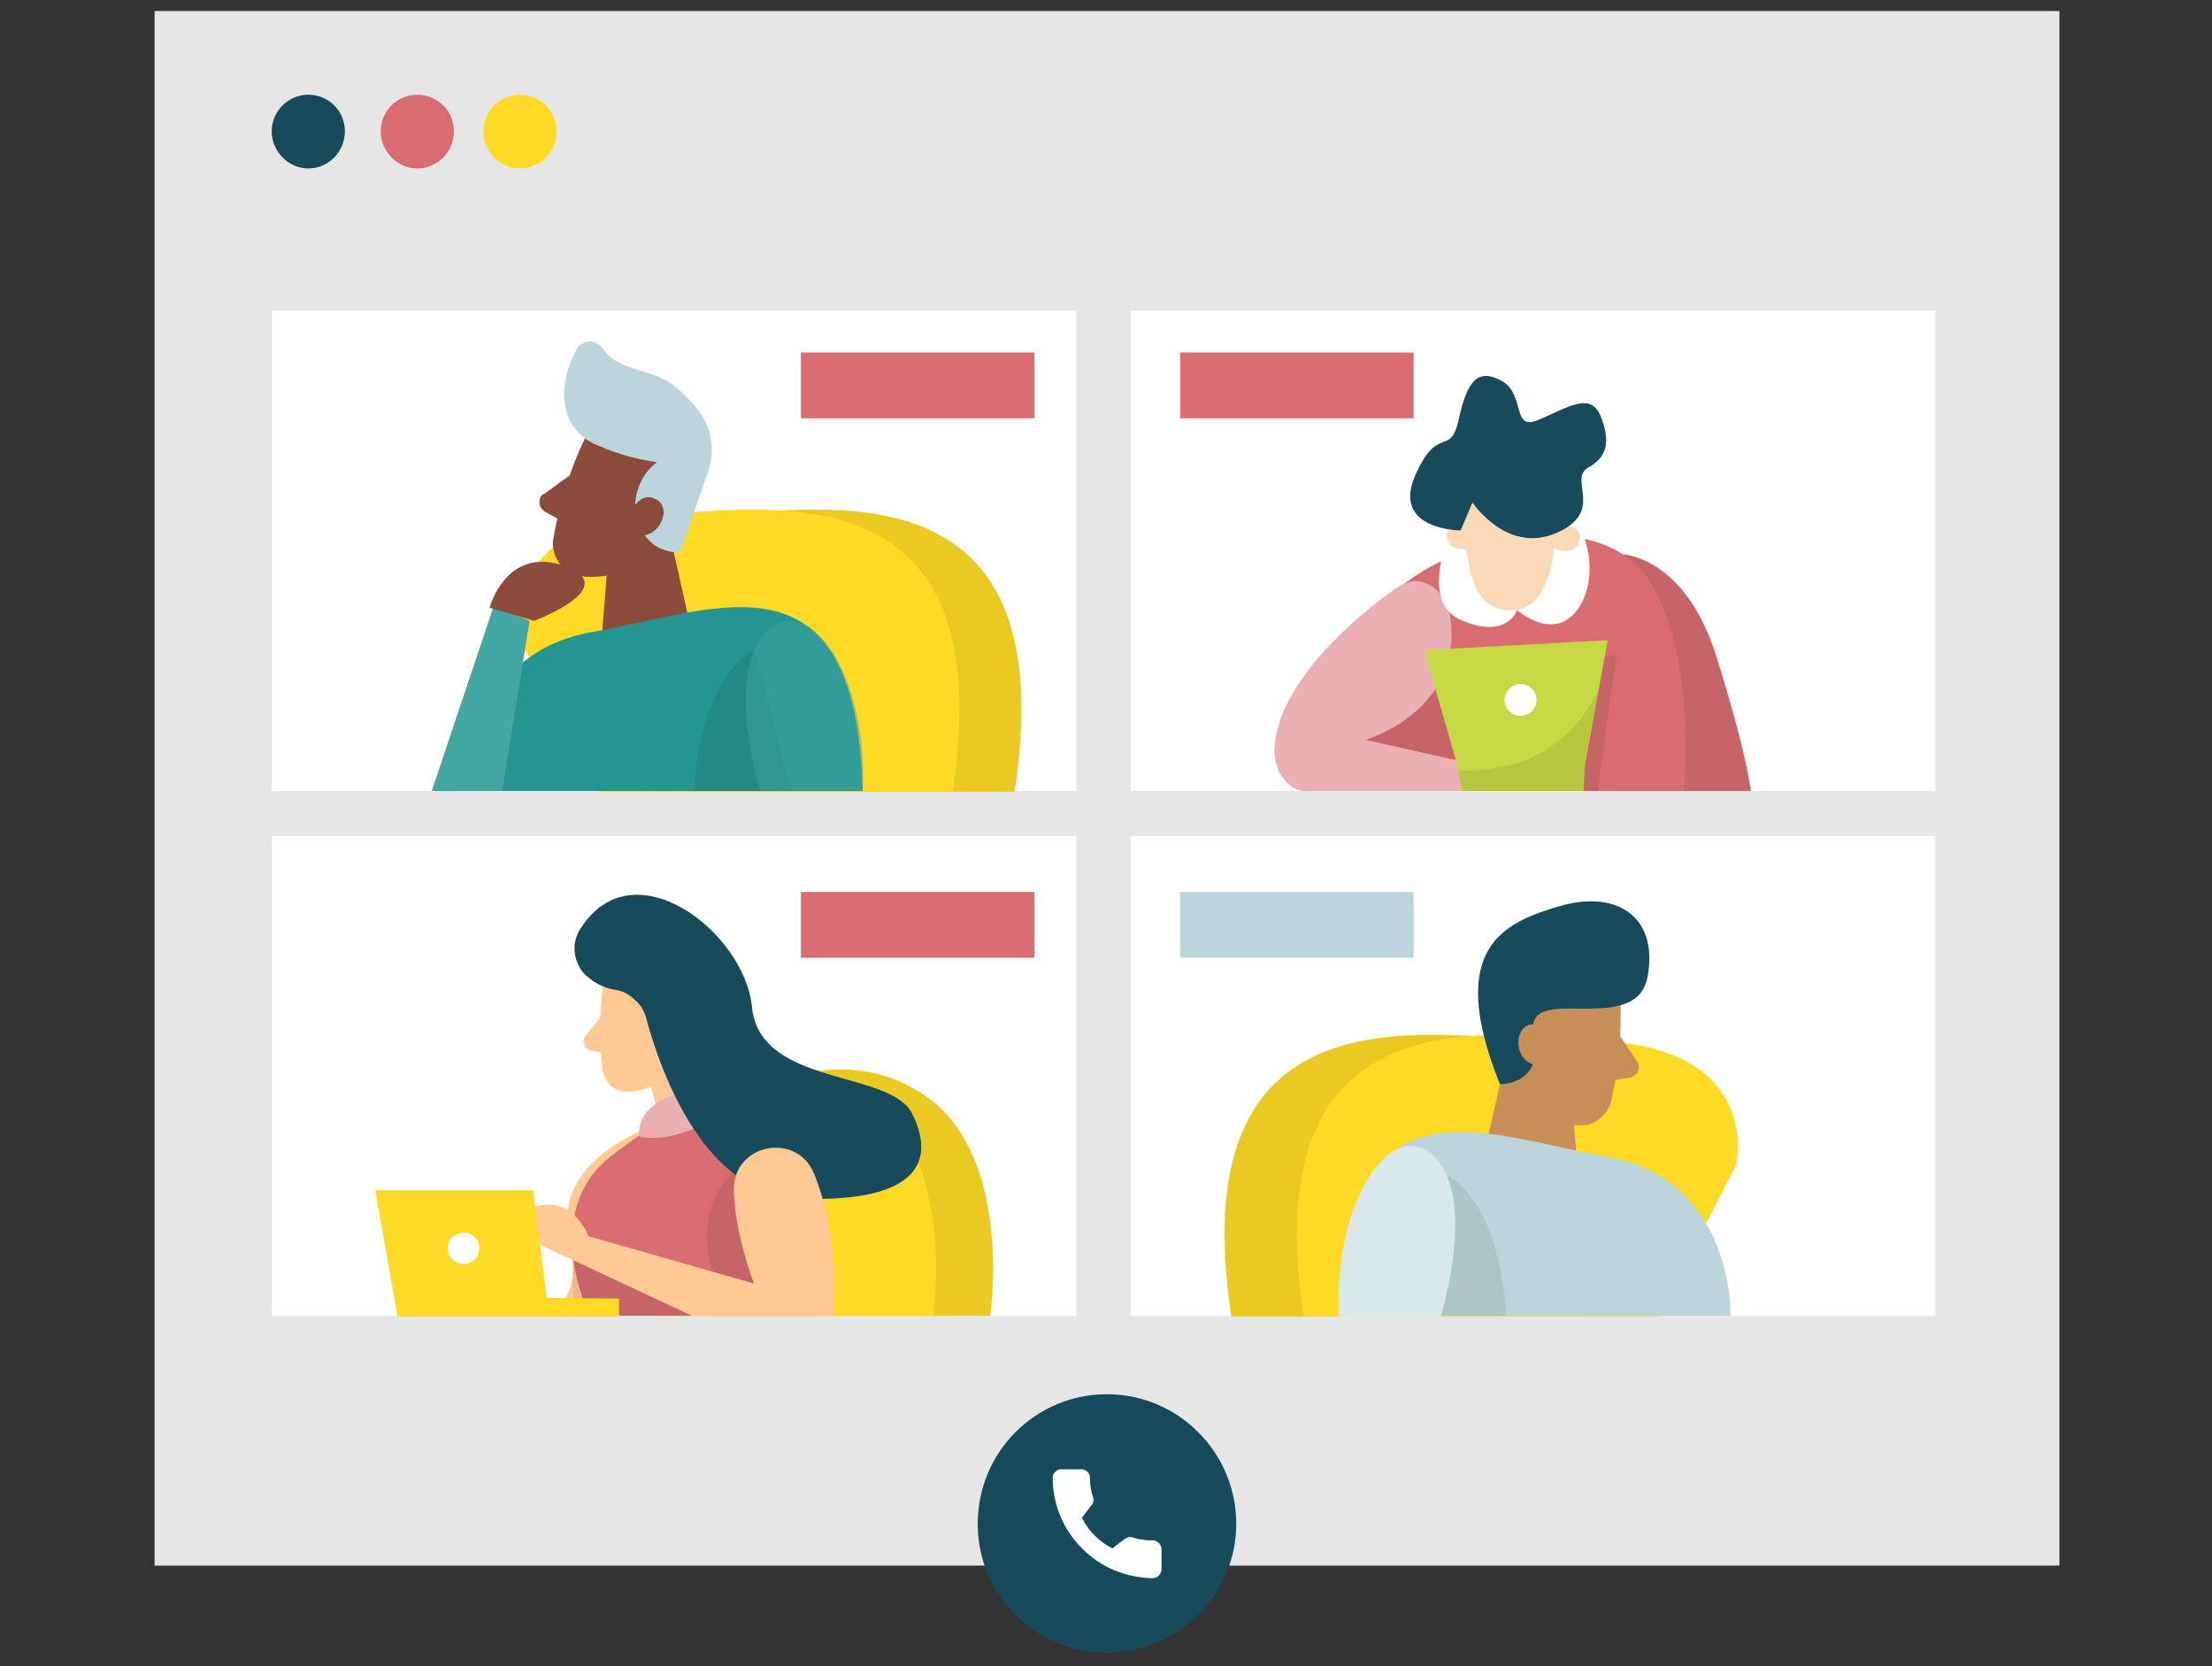 <?xml version="1.0" standalone="no"?>
<!DOCTYPE svg PUBLIC "-//W3C//DTD SVG 1.1//EN" "http://www.w3.org/Graphics/SVG/1.1/DTD/svg11.dtd">
<svg xmlns="http://www.w3.org/2000/svg" width="154" height="116" viewBox="0 0 154 116" fill="none">
<rect x="0" y="0" width="154" height="116" fill="#333333" stroke="none"/>
<g clip-path="url(#clip0_1313_3264)">
<g clip-path="url(#clip1_1313_3264)">
<path d="M143.376 0.767H10.762V109.004H143.376V0.767Z" fill="#E6E6E6"/>
<path d="M134.737 21.628H78.71V55.07H134.737V21.628Z" fill="white"/>
<path d="M21.463 11.729C22.869 11.729 24.011 10.573 24.011 9.139C24.011 7.705 22.869 6.595 21.463 6.595C20.057 6.595 18.915 7.752 18.915 9.139C18.915 10.527 20.057 11.729 21.463 11.729Z" fill="#174A5B"/>
<path d="M29.052 11.729C30.458 11.729 31.6 10.573 31.6 9.139C31.6 7.705 30.458 6.595 29.052 6.595C27.646 6.595 26.504 7.752 26.504 9.139C26.504 10.527 27.646 11.729 29.052 11.729Z" fill="#D86C71"/>
<path d="M36.197 11.729C37.603 11.729 38.745 10.573 38.745 9.139C38.745 7.705 37.603 6.595 36.197 6.595C34.791 6.595 33.649 7.752 33.649 9.139C33.649 10.527 34.791 11.729 36.197 11.729Z" fill="#FDDA25"/>
<path d="M112.992 38.603C112.992 38.603 117.321 38.742 119.499 45.727C121.677 52.665 121.89 55.07 121.89 55.07H116.488L112.992 38.603Z" fill="#D86C71"/>
<path d="M74.942 21.628H18.915V55.07H74.942V21.628Z" fill="white"/>
<path d="M40.507 44.524C40.507 44.524 38.8 36.985 48.919 36.013C59.033 34.996 73.956 33.145 70.641 55.117H45.918L40.511 44.524H40.507Z" fill="#FDDA25"/>
<path opacity="0.08" d="M40.507 44.524C40.507 44.524 38.8 36.985 48.919 36.013C59.033 34.996 73.956 33.145 70.641 55.117H45.918L40.511 44.524H40.507Z" fill="black"/>
<path d="M74.942 58.216H18.915V91.612H74.942V58.216Z" fill="white"/>
<path d="M134.737 58.216H78.71V91.612H134.737V58.216Z" fill="white"/>
<path d="M36.197 44.524C36.197 44.524 34.49 36.985 44.614 36.013C54.732 34.996 69.646 33.145 66.33 55.117H41.608L36.201 44.524H36.197Z" fill="#FDDA25"/>
<path d="M77.069 115.063C82.035 115.063 86.068 111.039 86.068 106.09C86.068 101.14 82.04 97.07 77.069 97.07C72.097 97.07 68.069 101.094 68.069 106.09C68.069 111.085 72.097 115.063 77.069 115.063Z" fill="#174A5B"/>
<path d="M80.25 107.246C79.793 107.246 79.335 107.2 78.9 107.061C78.798 107.015 78.687 107.015 78.581 107.015C78.475 107.061 78.377 107.107 78.294 107.154L77.443 107.801C76.528 107.339 75.783 106.599 75.325 105.673L75.95 104.841C76.028 104.795 76.084 104.702 76.111 104.563C76.139 104.471 76.135 104.332 76.097 104.24C75.954 103.823 75.88 103.361 75.88 102.898C75.88 102.713 75.815 102.574 75.704 102.482C75.589 102.343 75.436 102.297 75.274 102.297H73.896C73.734 102.297 73.582 102.343 73.466 102.482C73.35 102.574 73.29 102.713 73.29 102.898C73.29 104.748 74.026 106.506 75.33 107.801C76.634 109.143 78.405 109.836 80.255 109.883C80.417 109.883 80.574 109.79 80.685 109.698C80.801 109.559 80.865 109.42 80.865 109.235V107.847C80.865 107.801 80.847 107.709 80.815 107.616C80.782 107.57 80.736 107.477 80.68 107.431C80.625 107.385 80.556 107.339 80.477 107.292C80.403 107.246 80.32 107.246 80.241 107.246H80.25Z" fill="white"/>
<path d="M40.724 30.509C39.67 32.729 38.921 35.134 38.5 37.632C38.467 37.91 38.5 38.187 38.578 38.465C38.662 38.742 38.805 39.02 38.99 39.297C39.18 39.482 39.411 39.667 39.67 39.852C39.933 39.945 40.22 40.037 40.511 40.13C41.455 40.222 42.421 40.13 43.3 39.76C44.174 39.297 44.919 38.742 45.446 37.91L48.059 34.672C48.512 34.024 48.743 33.192 48.711 32.359C48.678 31.526 48.387 30.694 47.883 30.046C46.139 27.456 41.746 28.011 40.724 30.509Z" fill="#8B4C3B"/>
<path d="M46.181 35.227L49.409 49.566L41.386 50.769L42.255 39.853L46.177 35.227H46.181Z" fill="#8B4C3B"/>
<path d="M41.746 31.064C43.027 31.619 44.364 31.989 45.733 32.174C45.15 32.637 44.711 33.192 44.461 33.932C44.211 34.579 44.16 35.319 44.322 36.059C44.47 36.707 44.849 37.355 45.4 37.817C45.95 38.28 46.639 38.465 47.342 38.465L49.238 33.007C49.539 32.267 49.626 31.434 49.492 30.601C49.358 29.769 49.007 29.029 48.47 28.381C48.013 27.826 47.518 27.363 46.995 26.901C45.668 25.698 43.009 25.883 42.005 24.311C41.908 24.126 41.765 24.033 41.594 23.941C41.422 23.848 41.233 23.756 41.039 23.756C40.844 23.756 40.655 23.848 40.493 23.941C40.331 24.033 40.197 24.218 40.109 24.403C39.258 25.976 38.602 28.659 40.498 30.324C40.867 30.694 41.293 30.879 41.746 31.064Z" fill="#BCD5DA"/>
<path d="M43.869 35.782C43.869 35.782 44.493 34.117 45.668 34.764C46.843 35.32 45.941 37.632 44.211 37.262L43.869 35.782Z" fill="#8B4C3B"/>
<path d="M39.656 33.099L37.885 34.394C37.783 34.394 37.7 34.487 37.64 34.579C37.584 34.764 37.552 34.857 37.552 34.949C37.552 35.042 37.584 35.227 37.64 35.319C37.7 35.412 37.783 35.504 37.885 35.597L39.383 36.429L39.656 33.099Z" fill="#8B4C3B"/>
<path d="M42.005 68.549C41.723 70.496 41.709 72.518 41.959 74.544C42.005 74.77 42.098 74.993 42.227 75.219C42.361 75.446 42.532 75.594 42.731 75.742C42.93 75.89 43.157 75.968 43.392 75.968C43.628 76.042 43.869 76.042 44.105 75.968C44.872 75.894 45.594 75.594 46.181 75.071C46.769 74.548 47.199 73.873 47.42 73.124L48.688 70.052C48.873 69.377 48.854 68.706 48.637 68.105C48.415 67.43 48.003 66.907 47.453 66.458C45.492 64.96 42.213 66.31 42.01 68.554L42.005 68.549Z" fill="#FFC993"/>
<path d="M47.092 70.945L53.303 81.057L47.467 84.054L45.289 75.515L47.092 70.945Z" fill="#FFC993"/>
<path d="M45.968 72.508C45.968 72.508 46.024 71.796 46.542 71.87C47.065 71.981 46.995 72.994 46.278 73.031L45.968 72.508Z" fill="#FFC993"/>
<path d="M41.839 70.797L40.752 72.143C40.692 72.217 40.65 72.291 40.636 72.444C40.618 72.518 40.627 72.592 40.66 72.671C40.692 72.819 40.743 72.897 40.817 72.971C40.886 73.045 40.974 73.045 41.071 73.119L42.435 73.42L41.843 70.797H41.839Z" fill="#FFC993"/>
<path d="M32.576 55.071C32.576 55.071 32.28 45.588 41.164 44.016C50.047 42.443 59.574 37.864 60.064 55.071H32.576Z" fill="#259591"/>
<path d="M115.86 81.066C115.86 81.066 117.566 73.526 107.443 72.555C97.324 71.584 82.41 69.733 85.726 91.658H110.449L115.855 81.066H115.86Z" fill="#FDDA25"/>
<path opacity="0.08" d="M52.522 45.264C52.522 45.264 48.859 46.744 48.322 55.07H55.097L52.517 45.264H52.522Z" fill="black"/>
<path opacity="0.08" d="M115.86 81.066C115.86 81.066 117.566 73.526 107.443 72.555C97.324 71.584 82.41 69.733 85.726 91.658H110.449L115.855 81.066H115.86Z" fill="black"/>
<path opacity="0.46" d="M52.928 55.071C52.928 55.071 50.38 47.022 53.349 44.016C56.318 41.009 60.508 47.115 60.059 55.071H52.928Z" fill="#42A6A2"/>
<path d="M120.887 81.066C120.887 81.066 122.593 73.526 112.479 72.555C102.365 71.584 87.442 69.733 90.757 91.658H115.48L120.887 81.066Z" fill="#FDDA25"/>
<path d="M112.807 69.285C112.923 71.782 112.71 74.28 112.165 76.686C112.081 77.055 111.943 77.24 111.753 77.518C111.563 77.703 111.327 77.981 111.064 78.073C110.8 78.258 110.509 78.351 110.208 78.351C109.908 78.351 109.607 78.351 109.32 78.258C108.386 77.981 107.54 77.518 106.874 76.871C106.208 76.13 105.759 75.298 105.579 74.373L104.386 70.395C104.224 69.562 104.321 68.73 104.663 67.99C105.001 67.249 105.57 66.602 106.282 66.139C108.95 64.474 112.807 66.602 112.807 69.285Z" fill="#C78F57"/>
<path d="M105.445 70.95L102.217 85.289L110.241 86.491L109.371 75.575L105.45 70.95H105.445Z" fill="#C78F57"/>
<path d="M112.798 72.152L113.982 73.91C114.047 74.002 114.088 74.095 114.098 74.28C114.107 74.373 114.088 74.465 114.042 74.558C113.996 74.743 113.917 74.835 113.825 74.835C113.728 74.928 113.617 75.02 113.501 75.02L111.767 75.298L112.798 72.152Z" fill="#C78F57"/>
<path d="M120.48 91.612C120.48 91.612 120.771 82.176 111.966 80.557C103.161 78.984 93.717 74.405 93.232 91.612H120.48Z" fill="#BCD5DA"/>
<path opacity="0.08" d="M100.709 81.806C100.709 81.806 104.335 83.286 104.867 91.612H98.152L100.709 81.806Z" fill="black"/>
<path opacity="0.08" d="M112.992 38.603C112.992 38.603 117.321 38.742 119.499 45.727C121.677 52.665 121.89 55.07 121.89 55.07H116.488L112.992 38.603Z" fill="black"/>
<path d="M100.302 91.658C100.302 91.658 102.828 83.564 99.886 80.557C96.945 77.55 92.792 83.656 93.231 91.658H100.302Z" fill="#BCD5DA"/>
<path opacity="0.46" d="M100.302 91.658C100.302 91.658 102.828 83.564 99.886 80.557C96.945 77.55 92.792 83.656 93.231 91.658H100.302Z" fill="white"/>
<path d="M72.014 24.542H55.759V29.122H72.014V24.542Z" fill="#D86C71"/>
<path d="M72.014 62.101H55.759V66.68H72.014V62.101Z" fill="#D86C71"/>
<path d="M98.416 24.542H82.16V29.122H98.416V24.542Z" fill="#D86C71"/>
<path d="M98.416 62.101H82.16V66.68H98.416V62.101Z" fill="#BCD5DA"/>
<path d="M104.423 75.483C104.423 75.483 107.558 75.575 106.791 71.967C106.023 68.267 113.922 72.337 114.708 67.989C115.494 63.641 112.34 61.976 108.59 63.086C104.839 64.196 100.557 65.862 104.423 75.483Z" fill="#174A5B"/>
<path d="M107.901 72.985C107.901 72.985 107.901 71.227 106.643 71.32C105.385 71.412 105.279 73.91 107.031 74.188L107.901 72.985Z" fill="#C78F57"/>
<path d="M30.069 55.07L34.361 42.258L36.858 43.229L34.953 55.07H30.069Z" fill="#D86C71"/>
<path d="M30.069 55.07L34.361 42.258L36.858 43.229L34.953 55.07H30.069Z" fill="#42A6A2"/>
<path d="M34.079 42.318C34.079 42.318 35.244 37.942 39.318 39.417C43.393 40.898 37.186 43.224 37.186 43.224L34.079 42.313V42.318Z" fill="#8B4C3B"/>
<path d="M94.628 55.071C94.628 55.071 91.576 46.606 96.432 41.795C101.292 36.938 111.697 35.135 114.949 40.639C118.2 46.097 117.219 55.071 117.219 55.071H94.624H94.628Z" fill="#D86C71"/>
<path opacity="0.08" d="M99.419 45.588L104.552 46.837L112.553 45.588L111.212 55.07H94.203L93.625 49.15L99.419 45.588Z" fill="black"/>
<path d="M97.408 40.824C94.587 42.72 88.935 47.531 88.741 52.11C88.727 52.48 88.773 52.896 88.88 53.22C88.986 53.59 89.144 53.914 89.352 54.191C89.56 54.469 89.805 54.7 90.082 54.839C90.355 55.024 90.651 55.07 90.952 55.07H104.132V53.544L95.058 51.509C95.058 51.509 101.819 49.566 100.982 43.09C100.913 42.581 100.756 42.119 100.525 41.749C100.293 41.333 99.988 41.009 99.641 40.777C99.294 40.592 98.911 40.454 98.522 40.454C98.134 40.5 97.754 40.592 97.412 40.824H97.408Z" fill="#D86C71"/>
<path d="M51.444 76.486C51.444 76.486 58.279 72.046 64.434 76.301C70.59 80.557 68.934 91.612 68.934 91.612H49.52L51.449 76.486H51.444Z" fill="#FDDA25"/>
<path opacity="0.08" d="M51.444 76.486C51.444 76.486 58.279 72.046 64.434 76.301C70.59 80.557 68.934 91.612 68.934 91.612H49.52L51.449 76.486H51.444Z" fill="black"/>
<path opacity="0.46" d="M97.408 40.824C94.587 42.72 88.935 47.531 88.741 52.11C88.727 52.48 88.773 52.896 88.88 53.22C88.986 53.59 89.144 53.914 89.352 54.191C89.56 54.469 89.805 54.7 90.082 54.839C90.355 55.024 90.651 55.07 90.952 55.07H104.132V53.544L95.058 51.509C95.058 51.509 101.819 49.566 100.982 43.09C100.913 42.581 100.756 42.119 100.525 41.749C100.293 41.333 99.988 41.009 99.641 40.777C99.294 40.592 98.911 40.454 98.522 40.454C98.134 40.5 97.754 40.592 97.412 40.824H97.408Z" fill="white"/>
<path d="M101.445 53.22L99.151 45.264L111.929 44.571L110.329 53.359L110.245 55.071H101.819L101.445 53.22Z" fill="#C6D843"/>
<path d="M105.861 49.843C106.472 49.843 106.971 49.335 106.971 48.733C106.971 48.132 106.476 47.623 105.861 47.623C105.246 47.623 104.751 48.132 104.751 48.733C104.751 49.335 105.246 49.843 105.861 49.843Z" fill="white"/>
<path d="M48.165 77.527C48.165 77.527 38.01 79.586 39.651 86.441C40.803 91.233 37.482 91.607 37.482 91.607H44.123L48.165 77.523V77.527Z" fill="#FFC993"/>
<path opacity="0.08" d="M111.314 47.901C111.314 47.901 109.163 54.006 101.519 53.636L101.806 55.07H110.231L110.315 53.312L111.309 47.901H111.314Z" fill="black"/>
<path d="M101.001 36.929C101.001 36.929 98.689 42.017 101.824 43.22C104.96 44.515 105.612 42.48 105.612 42.48C105.612 42.48 108.141 44.7 109.797 42.48C111.452 40.26 110.62 36.282 108.396 34.802C106.171 33.229 101.001 36.929 101.001 36.929Z" fill="white"/>
<path d="M101.694 36.929C101.949 37.854 102.157 38.687 102.319 39.519C102.527 40.722 103.151 42.48 105.084 42.48C108.067 42.665 108.192 37.947 108.192 37.947C108.192 37.947 109.413 33.414 106.185 33.229C103.285 33.136 100.58 33.136 101.694 36.929Z" fill="#FBD9B6"/>
<path d="M47.471 76.486C47.471 76.486 54.306 72.046 60.462 76.301C66.617 80.557 64.962 91.612 64.962 91.612H45.548L47.476 76.486H47.471Z" fill="#FDDA25"/>
<path d="M108.039 38.132C108.039 38.132 108.039 36.744 109.233 36.652C110.426 36.559 110.342 39.149 108.039 38.132Z" fill="#FBD9B6"/>
<path d="M41.057 91.612C41.057 91.612 37.492 84.419 42.546 80.488C47.601 76.593 51.634 75.094 55.005 79.512C58.381 83.971 56.697 91.607 56.697 91.607H41.057V91.612Z" fill="#D86C71"/>
<path opacity="0.08" d="M51.504 81.274C51.504 81.274 47.86 83.633 49.775 88.989L39.795 86.931L39.924 91.612H48.715L54.889 90.599V86.441L51.504 81.269V81.274Z" fill="black"/>
<path d="M102.573 38.132C102.573 38.132 102.809 36.744 101.625 36.467C100.441 36.189 100.141 38.779 102.573 38.132Z" fill="#FBD9B6"/>
<path d="M101.695 36.929C101.695 36.929 96.894 36.929 98.513 33.136C100.131 29.436 100.955 31.934 101.57 29.158C102.185 26.291 103.008 25.643 104.631 26.568C106.25 27.586 105.172 30.176 107.281 29.158C109.394 28.233 110.805 27.308 111.476 29.066C112.146 30.823 111.864 31.841 110.528 32.581C109.191 33.414 111.767 35.634 108.34 37.114C104.913 38.594 102.513 34.986 102.513 34.986L101.69 36.929H101.695Z" fill="#174A5B"/>
<path d="M44.549 79.141C44.549 79.141 43.984 77.083 47.328 76.107C50.672 75.131 51.389 76.82 51.389 76.82C51.389 76.82 47.578 79.78 44.549 79.141Z" fill="#D86C71"/>
<path opacity="0.46" d="M44.549 79.141C44.549 79.141 43.984 77.083 47.328 76.107C50.672 75.131 51.389 76.82 51.389 76.82C51.389 76.82 47.578 79.78 44.549 79.141Z" fill="white"/>
<path d="M40.548 67.647C41.136 68.323 41.95 68.771 42.852 68.919C43.346 68.993 43.809 69.22 44.179 69.595C44.553 69.895 44.822 70.344 44.96 70.793C46.001 74.687 49.058 83.226 55.699 83.453C64.273 83.753 65.04 80.608 63.505 77.537C61.969 74.465 52.901 75.663 52.355 70.122C51.842 64.877 44.063 58.887 40.414 64.655C40.123 65.103 39.975 65.631 39.998 66.153C40.021 66.676 40.216 67.203 40.553 67.652L40.548 67.647Z" fill="#174A5B"/>
<path d="M56.679 81.722C57.539 83.859 58.307 87.116 58.02 91.612H48.179L39.776 87.68L40.327 85.881L52.485 89.364C52.485 89.364 51.143 85.881 51.093 82.846C51.037 79.627 55.481 78.762 56.674 81.722H56.679Z" fill="#FFC993"/>
<path d="M40.044 87.782C40.044 87.782 33.533 85.321 36.849 84.119C40.165 82.916 41.113 86.478 41.113 86.478L40.049 87.782H40.044Z" fill="#FFC993"/>
<path d="M27.674 91.658L26.124 82.87H37.108L38.06 90.363L43.101 90.409V91.658H27.678H27.674Z" fill="#FDDA25"/>
<path d="M32.266 88.004C32.872 88.004 33.367 87.541 33.367 86.894C33.367 86.292 32.876 85.83 32.266 85.83C31.655 85.83 31.165 86.292 31.165 86.894C31.165 87.541 31.655 88.004 32.266 88.004Z" fill="white"/>
</g>
</g>
<defs>
<clipPath id="clip0_1313_3264">
<rect width="152.649" height="114.487" fill="white" transform="translate(0.649 0.767)"/>
</clipPath>
<clipPath id="clip1_1313_3264">
<rect width="132.614" height="114.296" fill="white" transform="translate(10.762 0.767)"/>
</clipPath>
</defs>
</svg>